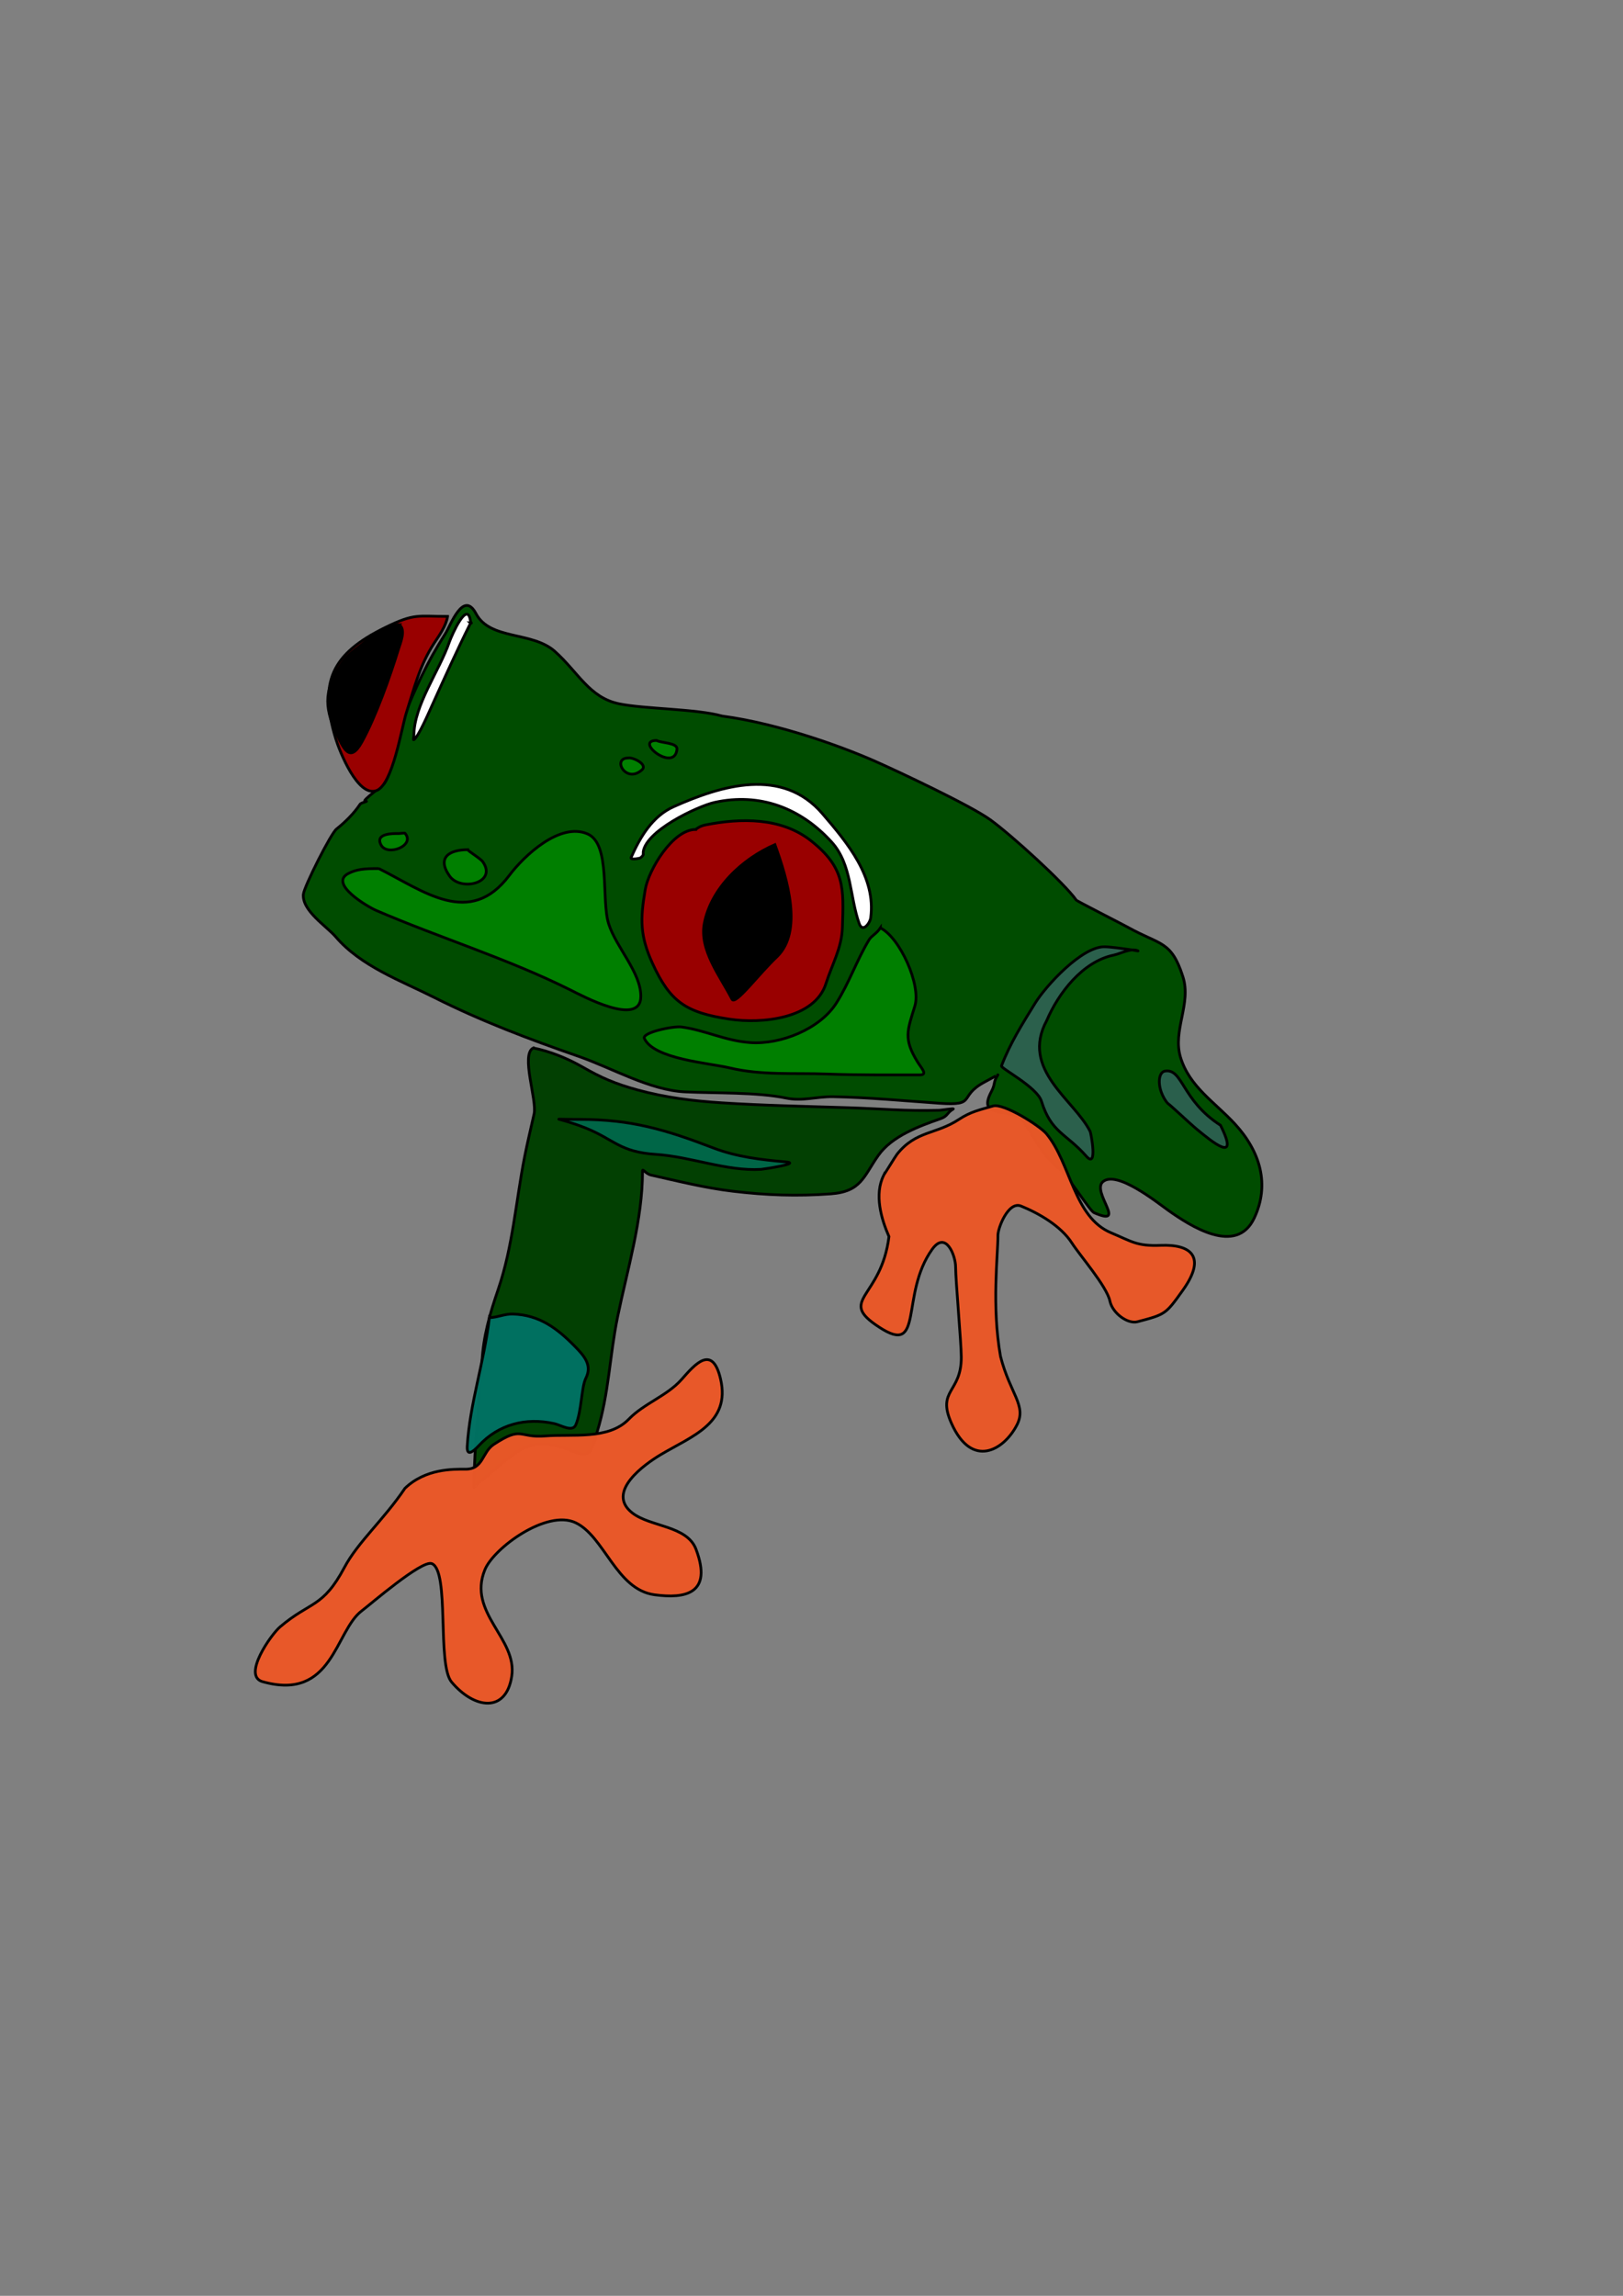 <?xml version="1.0"?><svg width="793.701" height="1122.52" xmlns="http://www.w3.org/2000/svg">
 <rect width="100%" height="100%" fill="#808080" stroke="none"/>
 <title>frog</title>

 <g>
  <title>Layer 1</title>
  <path fill="#004c00" fill-rule="evenodd" stroke="black" stroke-width="1pt" id="path606" d="m148.348,437.211c0.576,-4.126 13.454,-29.676 16.196,-31.855c4.232,-3.363 8.546,-7.603 11.541,-12.121c0.637,-0.962 4.769,-1.491 2.457,-1.519c-1.873,-0.023 8.843,-7.737 9.421,-8.614c4.895,-7.414 5.453,-22.64 9.306,-32.098c6.403,-15.717 11.371,-26.782 20.506,-41.127c2.578,-4.048 8.794,-21.598 15.007,-9.837c6.888,13.04 27.416,8.546 38.527,18.417c11.376,10.106 16.851,22.706 31.586,25.687c12.591,2.548 37.86,2.433 50.25,5.96c27.997,3.714 60.436,15.489 77.507,23.317c7.434,3.315 43.656,20.171 53.667,27.414c10.322,7.468 36.202,30.991 42.025,39.279c0.357,0.508 22.232,11.591 25.355,13.334c15.714,8.769 21.085,6.345 26.777,24.082c4.263,13.287 -5.143,26.304 -1.175,39.418c4.37,14.441 16.83,21.972 26.575,32.555c12.261,13.314 17.33,29.495 9.453,46.12c-8.75,18.467 -31.323,3.776 -42.218,-3.982c-5.44,-3.874 -24.895,-19.471 -31.69,-13.91c-5.977,4.892 12.314,22.505 -4.419,15.196c-2.047,-0.894 -12.789,-18.093 -16.904,-21.534c-9.226,-7.712 -10.717,-12.88 -17.087,-22.519c-5.566,-8.421 -23.788,-0.742 -16.247,-15.061c2.253,-4.277 0.669,-4.196 3.249,-8.284c0.038,-0.06 -5.641,3.052 -6.525,3.526c-13.377,7.178 -3.245,11.691 -22.251,10.364c-17.147,-1.198 -34.518,-2.854 -51.697,-3.185c-8.23,-0.159 -15.02,2.35 -23.259,0.632c-13.87,-2.892 -34.661,-2.304 -49.244,-2.994c-17.332,-0.82 -35.612,-11.647 -52.126,-17.386c-24.037,-8.354 -47.692,-17.282 -70.432,-28.728c-16.619,-8.365 -35.89,-15.269 -48.285,-29.685c-4.566,-5.311 -16.555,-12.768 -15.842,-20.863z"/>
  <path fill="#003f00" fill-rule="evenodd" stroke="black" stroke-width="1pt" fill-opacity="0.988" id="path607" d="m260.803,512.39c-6.304,3.152 1.915,25.376 0.376,32.282c-1.581,7.098 -3.274,14.001 -4.676,21.161c-4.238,21.651 -5.701,43.527 -12.86,64.573c-4.065,11.951 -7.246,22.608 -7.94,35.373c-1.114,20.491 -3.877,40.843 -3.914,61.411c0,0.005 1.219,-1.347 3.717,-3.349c16.947,-13.584 22.378,-23.536 44.999,-14.143c9.049,3.757 9.104,-1.848 11.435,-9.339c5.868,-18.854 6.18,-37.479 10.09,-56.499c4.792,-23.308 12.202,-47.302 12.18,-71.283c-0.001,-1.54 1.506,1.365 4.2,1.97c13.412,3.012 26.293,6.266 39.992,7.9c16.447,1.963 31.317,2.493 47.828,1.29c15.032,-1.095 16.088,-8.584 23.26,-18.758c6.758,-9.588 20.017,-14.334 30.557,-18.032c3.502,-1.229 3.022,-2.923 6.079,-4.667c0.975,-0.556 -5.732,0.553 -6.854,0.582c-16.955,0.44 -27.797,-0.738 -44.762,-1.279c-20.495,-0.654 -41.049,-1.049 -61.517,-2.369c-14.133,-0.911 -27.674,-2.568 -41.307,-6.326c-10.771,-2.97 -17.331,-5.737 -26.992,-11.286c-7.268,-4.175 -15.916,-7.613 -23.892,-9.213z"/>
  <path fill="#e85728" fill-rule="evenodd" stroke="black" stroke-width="1pt" fill-opacity="0.987" id="path608" d="m432.129,574.704c-4.657,9.315 -1.184,21.254 2.604,29.914c-3.777,30.529 -25.617,30.716 -4.831,44.257c22.287,14.653 10.034,-15.868 25.981,-38.077c6.726,-9.335 11.413,3.244 11.428,8.539c0.02,7.034 2.768,36.802 2.786,44.282c0.042,17.478 -12.088,15.815 -4.86,32.173c10.014,22.665 25.768,13.243 32.085,0.895c4.862,-9.504 -3.334,-15.07 -8.045,-33.491c-4.401,-24.869 -1.21,-49.539 -1.264,-59.242c-0.019,-3.458 5.05,-16.798 11.296,-14.266c8.549,3.465 19.469,9.669 24.857,18.039c4.04,6.275 17.071,21.163 18.615,28.416c1.273,5.98 8.723,11.361 13.456,10.119c13.83,-3.628 13.83,-3.733 22.071,-15.221c12.108,-16.881 3.828,-22.715 -10.664,-22.137c-11.732,0.467 -14.073,-1.855 -24.327,-6.156c-18.264,-7.661 -19.533,-33.755 -31.531,-48.359c-3.238,-3.941 -20.979,-15.119 -26.142,-13.618c-6.352,1.845 -10.949,2.745 -16.696,6.547c-11.196,7.406 -20.998,5.423 -30.239,16.997c-0.79,0.989 -5.914,9.4 -6.579,10.392z"/>
  <path fill="#e85728" fill-rule="evenodd" stroke="black" stroke-width="1pt" fill-opacity="0.988" id="path609" d="m227.53,718.343c-6.062,0 -19.41,-0.308 -29.483,9.333c-10.561,15.614 -23.001,26.287 -29.607,38.691c-10.672,20.04 -16.536,16.371 -31.515,29.118c-4.394,3.74 -18.524,23.812 -8.607,26.738c34.565,9.774 35.417,-24.746 48.633,-34.645c4.111,-3.079 29.383,-24.991 34.226,-23.06c8.829,3.521 2.439,49.29 9.633,57.871c11.098,13.239 26.675,15.352 29.445,-2.8c2.83,-18.542 -21.803,-30.961 -13.128,-52.094c4.369,-10.642 30.346,-29.668 44.392,-22.952c14.169,6.776 19.807,32.674 38.561,35.205c15.059,2.033 28.505,-0.442 20.295,-22.249c-4.389,-11.658 -22.321,-10.872 -31.17,-17.771c-13.156,-10.255 6.164,-23.864 13.903,-28.483c15.252,-9.103 34.283,-15.384 29.271,-36.971c-3.986,-17.169 -12.512,-7.248 -19.041,0.176c-7.076,8.047 -18.361,11.7 -25.902,19.497c-9.831,10.164 -27.743,7.113 -40.677,8.156c-13.482,1.087 -11.107,-5.161 -25.264,4.107c-5.899,3.862 -5.03,12.279 -13.965,12.132z"/>
  <path fill="#990000" fill-rule="evenodd" stroke="black" stroke-width="1pt" id="path610" d="m340.212,405.563c-11.312,0 -23.039,19.828 -24.66,29.31c-2.48,14.517 -2.639,22.633 3.551,36.19c8.633,18.909 16.488,24.066 37.719,27.253c15.575,2.338 41.642,-0.11 47.112,-17.439c2.99,-9.472 7.682,-17.195 8.029,-27.417c0.654,-19.273 1.265,-29.188 -15.297,-42.318c-14.627,-11.597 -34.441,-11.182 -51.56,-7.823c-1.523,0.299 -3.066,0.804 -4.894,2.243z"/>
  <path fill="#000000" fill-rule="evenodd" stroke="black" stroke-width="1pt" id="path611" d="m344.449,451.349c-2.61,13.141 7.911,26.156 13.53,37.22c1.61,3.17 13.118,-12.468 22.066,-20.865c12.508,-12.24 5.241,-37.464 -1.091,-54.724c-16.204,7.049 -31.121,21.329 -34.506,38.368z"/>
  <path fill="#990000" fill-rule="evenodd" stroke="black" stroke-width="1pt" id="path612" d="m218.896,301.39c-14.57,0 -16.087,-1.651 -30.532,5.435c-26.347,12.926 -32.529,26.846 -24.214,54.267c1.87,6.166 10.767,28.796 19.93,25.469c7.993,-2.903 12.249,-30.565 14.604,-37.958c3.895,-12.226 6.523,-23.201 13.639,-34.157c2.536,-3.904 5.734,-8.173 6.572,-13.055z"/>
  <path fill="#000000" fill-rule="evenodd" stroke="black" stroke-width="1pt" id="path613" d="m195.161,305.416c-2.676,0 -12.717,4.598 -14.071,5.997c-4.69,4.843 -9.978,7.03 -13.985,12.957c-8.188,12.111 -8.888,20.573 -2.795,33.782c3.588,7.779 6.776,15.308 12.65,4.663c6.84,-12.393 13.749,-31.852 17.928,-45.471c0.848,-2.765 3.827,-9.627 0.273,-11.928z"/>
  <path fill="#007f00" fill-rule="evenodd" stroke="black" stroke-width="1pt" id="path614" d="m185.271,424.684c21.888,10.943 44.452,29.047 63.803,3.32c7.277,-9.676 24.788,-26.119 38.272,-20.261c11.46,4.979 6.549,32.275 10.322,43.999c3.771,11.72 15.836,23.769 15.706,35.539c-0.166,15.029 -28.755,-0.427 -34.539,-3.309c-30.599,-15.244 -63.494,-25.316 -94.863,-38.814c-4.175,-1.796 -23.525,-13.167 -13.481,-18.148c3.954,-1.961 7.342,-2.339 14.78,-2.325z"/>
  <path fill="#007f00" fill-rule="evenodd" stroke="black" stroke-width="1pt" id="path615" d="m430.54,453.694c9.597,4.798 20.007,27.961 16.848,38.227c-3.679,11.957 -5.649,15.971 1.311,27.295c1.79,2.912 5.203,6.351 1.208,6.347c-15.236,-0.012 -30.278,0.143 -45.505,-0.43c-16.087,-0.605 -31.795,0.762 -47.59,-2.998c-10.128,-2.411 -36.962,-4.252 -41.687,-14.373c-1.354,-2.901 14.075,-6.172 18.139,-5.626c11.56,1.552 21.329,6.753 33.629,7.633c14.86,1.064 34.011,-6.599 42.085,-19.278c6.271,-9.847 10.022,-21.062 16.008,-30.949c1.264,-2.088 3.476,-2.792 5.555,-5.848z"/>
  <path fill="#ffffff" fill-rule="evenodd" stroke="black" stroke-width="1pt" id="path617" d="m314.499,417.431c0,-10.851 26.935,-23.34 34.948,-25.106c22.177,-4.89 42.194,2.771 57.307,19.445c9.876,10.896 8.76,26.85 13.443,39.822c1.668,4.621 5.242,-0.185 5.6,-2.863c2.649,-19.822 -11.338,-36.575 -23.577,-50.849c-19.699,-22.973 -49.434,-13.848 -72.719,-3.47c-10.458,4.661 -16.394,14.801 -20.863,24.835c-0.609,1.368 4.182,0.44 4.538,0.215c0.542,-0.342 1.875,-1.71 1.324,-2.029z"/>
  <path fill="#8f90ff" fill-rule="evenodd" stroke="black" stroke-width="1pt" fill-opacity="0.3" id="path618" d="m539.988,462.925c-10.988,0 -28.494,19.018 -33.783,27.585c-6.235,10.1 -12.212,19.546 -16.44,30.64c-0.463,1.215 17.385,10.319 19.548,17.301c4.773,15.405 11.861,15.494 21.928,26.875c5.708,6.453 2.248,-11.353 1.885,-12.081c-7.776,-15.573 -34.299,-30.209 -21.215,-54.325c5.669,-13.281 17.444,-28.763 32.696,-31.922c3.516,-0.728 8.324,-3.573 11.785,-2.151c0.823,0.338 -1.763,-0.243 -2.644,-0.368c-5.63,-0.797 -10.854,-1.555 -13.761,-1.554z"/>
  <path fill="#8d8dff" fill-rule="evenodd" stroke="black" stroke-width="1pt" fill-opacity="0.298" id="path619" d="m570.816,539.261c3.426,2.71 10.44,9.541 14.639,13.008c6.887,5.685 21.188,17.52 11.404,-2.083c-19.048,-12.192 -18.387,-27.926 -27.165,-26.474c-3.658,0.605 -4.035,8.906 1.123,15.55z"/>
  <path fill="#006648" fill-rule="evenodd" stroke="black" stroke-width="1pt" fill-opacity="0.988" id="path620" d="m283.51,547.318c25.129,0 41.9,4.966 65.332,13.965c11.397,4.377 23.318,5.754 35.392,6.827c8.126,0.722 -11.165,3.58 -12.061,3.633c-16.984,1.001 -34.088,-6.175 -51.436,-7.319c-17.822,-1.175 -20.198,-7.241 -34.587,-12.999c-4.229,-1.692 -8.487,-2.979 -12.88,-4.206c-0.153,-0.043 2.577,0.043 4.565,0.067c1.689,0.02 3.379,0.029 5.676,0.032z"/>
  <path fill="#007061" fill-rule="evenodd" stroke="black" stroke-width="1pt" fill-opacity="0.988" id="path621" d="m239.335,644.239c3.738,0 7.413,-1.877 11.437,-1.753c12.994,0.401 21.717,7.01 30.389,15.837c4.563,4.644 8.539,9.16 5.347,15.521c-2.239,4.463 -2.005,15.996 -4.92,22.809c-1.626,3.8 -7.249,0.141 -10.557,-0.591c-13.962,-3.089 -27.189,0.352 -36.875,10.774c-2.516,2.707 -5.988,5.729 -5.67,0.307c1.222,-20.822 8.276,-41.018 10.848,-62.905z"/>
  <path fill="#ffffff" fill-rule="evenodd" stroke="black" stroke-width="1pt" id="path622" d="m230.105,304.686c-6.58,13.16 -12.684,26.734 -18.782,40.154c-1.412,3.107 -6.654,15.312 -8.898,16.818c-0.547,0.367 -0.018,-1.316 -0.017,-1.975c0.024,-14.917 12.458,-31.568 17.423,-45.969c0.911,-2.642 8.895,-21.128 10.296,-9.72c0.039,0.315 0.932,0.844 -0.022,0.692z"/>
  <path fill="#007f00" fill-rule="evenodd" stroke="black" stroke-width="1pt" id="path623" d="m307.246,370.619c-8.235,0 -1.116,12.82 6.68,5.799c3.01,-2.711 -4.559,-6.295 -6.68,-5.799z"/>
  <path fill="#007f00" fill-rule="evenodd" stroke="black" stroke-width="1pt" id="path624" d="m321.092,362.047c-11.275,0 8.838,15.939 9.969,4.271c0.313,-3.228 -7.591,-2.957 -9.969,-4.271z"/>
  <path fill="#007f00" fill-rule="evenodd" stroke="black" stroke-width="1pt" id="path625" d="m195.161,407.541c-2.77,0 -12.005,-0.223 -8.798,5.639c3.124,5.71 16.925,0.235 11.681,-5.761c-0.175,-0.2 -2.357,0.125 -2.882,0.122z"/>
  <path fill="#007f00" fill-rule="evenodd" stroke="black" stroke-width="1pt" id="path626" d="m228.786,415.453c-8.59,0 -15.481,3.513 -8.944,12.849c5.436,7.763 23.508,3.444 16.268,-6.927c-1.169,-1.675 -7.377,-5.316 -7.323,-5.922z"/>
 </g>
</svg>